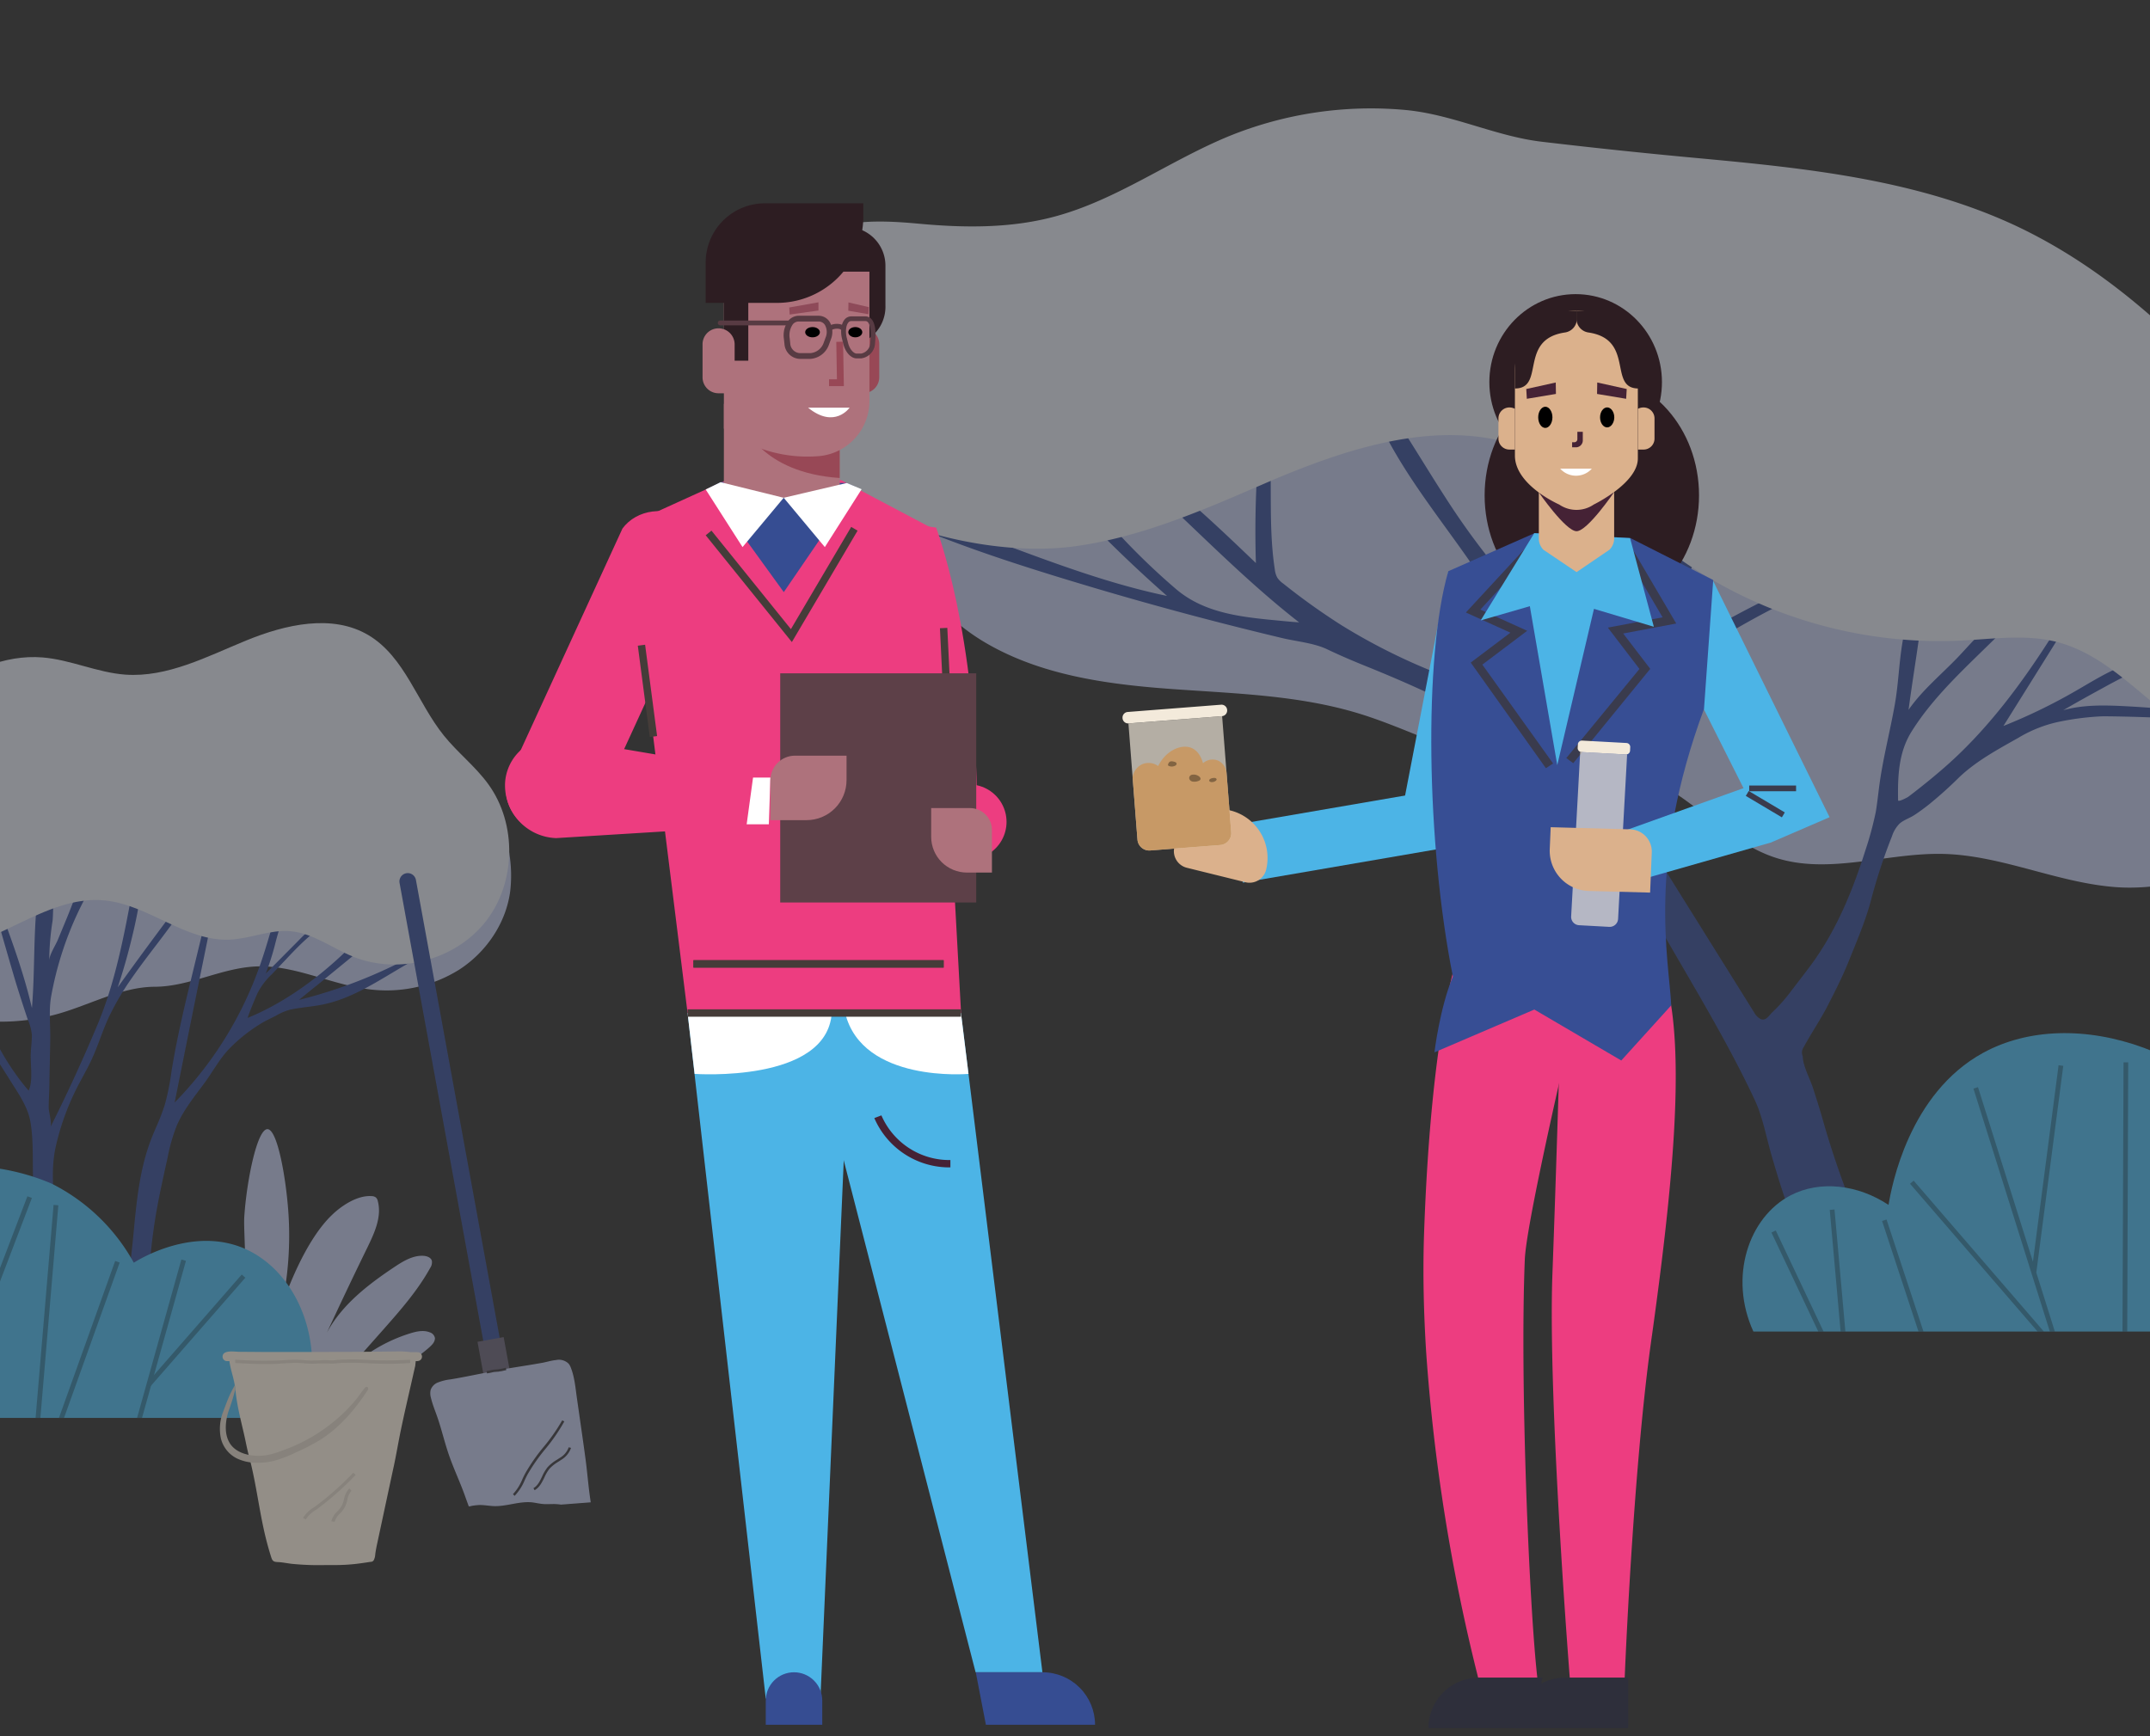 <svg xmlns="http://www.w3.org/2000/svg" xmlns:xlink="http://www.w3.org/1999/xlink" viewBox="0 0 650 525"><rect x="0" y="0" width="650" height="525" fill="#333333" stroke="none"/><defs><style>.cls-1,.cls-2{fill:none;}.cls-1{clip-rule:evenodd;}.cls-3{fill:#453c39;}.cls-4{isolation:isolate;}.cls-5{clip-path:url(#clip-path);}.cls-6{clip-path:url(#clip-path-2);}.cls-7{clip-path:url(#clip-path-3);}.cls-8{opacity:0.5;}.cls-9{fill:#bcc4e4;}.cls-10{fill:#374e94;}.cls-11{fill:#dbdfe9;}.cls-12{fill:#4db6e7;}.cls-13{opacity:0.3;}.cls-13,.cls-26{mix-blend-mode:overlay;}.cls-14{fill:#f3eadb;}.cls-15{fill:#dbd2c5;}.cls-16{fill:#6a6377;}.cls-17{fill:#3d3b42;}.cls-18{fill:#2d1d22;}.cls-19{fill:#4cb4e6;}.cls-20{fill:#ed3d80;}.cls-21{fill:#2e2f3b;}.cls-22{fill:#3a3b4d;}.cls-23{fill:#dbb18c;}.cls-24{opacity:0.67;}.cls-25{fill:#c79966;}.cls-26{opacity:0.35;}.cls-27{fill:#452235;}.cls-28{fill:#fff;}.cls-29{clip-path:url(#clip-path-4);}.cls-30{clip-path:url(#clip-path-5);}.cls-31{clip-path:url(#clip-path-6);}.cls-32{clip-path:url(#clip-path-7);}.cls-33{clip-path:url(#clip-path-8);}.cls-34{clip-path:url(#clip-path-9);}.cls-35{clip-path:url(#clip-path-10);}.cls-36{clip-path:url(#clip-path-11);}.cls-37{clip-path:url(#clip-path-12);}.cls-38{clip-path:url(#clip-path-13);}.cls-39{clip-path:url(#clip-path-14);}.cls-40{clip-path:url(#clip-path-15);}.cls-41{clip-path:url(#clip-path-17);}.cls-42{fill:#364d92;}.cls-43{fill:#984856;}.cls-44{fill:#ae727c;}.cls-45{clip-path:url(#clip-path-19);}.cls-46{clip-path:url(#clip-path-21);}.cls-47{clip-path:url(#clip-path-23);}.cls-48{clip-path:url(#clip-path-25);}.cls-49{clip-path:url(#clip-path-27);}.cls-50{clip-path:url(#clip-path-29);}.cls-51{clip-path:url(#clip-path-31);}.cls-52{clip-path:url(#clip-path-33);}.cls-53{clip-path:url(#clip-path-35);}.cls-54{clip-path:url(#clip-path-37);}.cls-55{clip-path:url(#clip-path-39);}.cls-56{clip-path:url(#clip-path-40);}.cls-57{clip-path:url(#clip-path-41);}.cls-58{clip-path:url(#clip-path-42);}.cls-59{clip-path:url(#clip-path-44);}.cls-60{clip-path:url(#clip-path-46);}.cls-61{clip-path:url(#clip-path-47);}.cls-62{clip-path:url(#clip-path-48);}.cls-63{clip-path:url(#clip-path-50);}.cls-64{fill:#8e4a59;}.cls-65{clip-path:url(#clip-path-52);}.cls-66{clip-path:url(#clip-path-54);}.cls-67{fill:#5d4048;}.cls-68{clip-path:url(#clip-path-56);}.cls-69{clip-path:url(#clip-path-58);}.cls-70{clip-path:url(#clip-path-59);}.cls-71{clip-path:url(#clip-path-60);}.cls-72{clip-path:url(#clip-path-62);}.cls-73{fill:#583b43;}</style><clipPath id="clip-path"><path class="cls-1" d="M-385.63,499.67c9.11,0,16.49,8,16.49,17.89h-38.51V499.67Z"/></clipPath><clipPath id="clip-path-2"><path class="cls-1" d="M-429.92,149c0,1,1.16,1.82,2.59,1.82s2.6-.82,2.6-1.82-1.16-1.81-2.6-1.81-2.59.81-2.59,1.81"/></clipPath><clipPath id="clip-path-3"><path class="cls-1" d="M-441.58,149c0,1,1.11,1.82,2.47,1.82s2.46-.82,2.46-1.82-1.1-1.81-2.46-1.81-2.47.81-2.47,1.81"/></clipPath><clipPath id="clip-path-4"><path class="cls-1" d="M467.19,129.4c-1.19,0-2.15-1.43-2.15-3.21s1-3.2,2.15-3.2,2.15,1.43,2.15,3.2-1,3.21-2.15,3.21"/></clipPath><clipPath id="clip-path-5"><rect class="cls-2" x="-123.91" y="-279.88" width="648.26" height="798.71"/></clipPath><clipPath id="clip-path-6"><path class="cls-1" d="M485.89,129.24c-1.19,0-2.15-1.36-2.15-3.05s1-3,2.15-3,2.15,1.36,2.15,3-1,3.05-2.15,3.05"/></clipPath><clipPath id="clip-path-7"><polygon class="cls-2" points="-10 -208.25 -105.21 500.13 543.04 500.13 638.26 -208.25 -10 -208.25"/></clipPath><clipPath id="clip-path-8"><polyline class="cls-1" points="482.89 115.66 491.8 117.63 491.63 120.59 482.83 119.12"/></clipPath><clipPath id="clip-path-9"><polygon class="cls-2" points="156.33 809.57 955.04 809.57 859.82 70.98 61.12 70.98 156.33 809.57"/></clipPath><clipPath id="clip-path-10"><polyline class="cls-1" points="470.34 115.66 461.43 117.63 461.6 120.59 470.4 119.12"/></clipPath><clipPath id="clip-path-11"><polygon class="cls-2" points="987.33 809.57 188.62 809.57 93.41 70.98 892.12 70.98 987.33 809.57"/></clipPath><clipPath id="clip-path-12"><path class="cls-1" d="M195.9,158.7l-6.36.15s-12,32.54-12,85.88c0,2.9,0,8.08.13,11l18.22-2.23,1.85-28.59Z"/></clipPath><clipPath id="clip-path-13"><path class="cls-1" d="M277,158.7l6,.83s12.36,31.86,12.36,85.2c0,2.9,0,5.85-.13,8.8H277l-1.85-28.59Z"/></clipPath><clipPath id="clip-path-14"><rect class="cls-2" x="-29.35" y="56.16" width="552.54" height="467.53"/></clipPath><clipPath id="clip-path-15"><polygon class="cls-1" points="282.54 160.13 254.28 145.18 219.59 145.18 189.54 158.85 207.87 306.32 290.56 306.32 282.54 160.13"/></clipPath><clipPath id="clip-path-17"><polygon class="cls-1" points="214.22 147.62 236.96 179.05 258.7 147.26 256.01 146.05 217.95 145.76 214.22 147.62"/></clipPath><clipPath id="clip-path-19"><polygon class="cls-1" points="239.4 194.15 213.35 161.86 215.09 160.45 239.11 190.24 257.34 159.33 259.27 160.46 239.4 194.15"/></clipPath><clipPath id="clip-path-21"><rect class="cls-2" x="285.72" y="189.86" width="2.23" height="64.27" transform="translate(-10.33 14.03) rotate(-2.75)"/></clipPath><clipPath id="clip-path-23"><polygon class="cls-1" points="207.87 306.32 231.51 513.61 248.09 512.37 257.02 306.32 207.87 306.32"/></clipPath><clipPath id="clip-path-25"><polygon class="cls-1" points="290.53 306.32 315.15 505.67 294.95 505.67 243.61 306.32 290.53 306.32"/></clipPath><clipPath id="clip-path-27"><path class="cls-1" d="M315.24,505.67H295l3.06,15.87h33a15.87,15.87,0,0,0-15.86-15.87"/></clipPath><clipPath id="clip-path-29"><path class="cls-1" d="M240.05,505.67h0a8.54,8.54,0,0,0-8.54,8.55v7.32h17.08v-7.32a8.55,8.55,0,0,0-8.54-8.55"/></clipPath><clipPath id="clip-path-31"><polygon class="cls-1" points="217.85 145.81 213.35 148.01 224.49 165.43 236.93 150.52 217.85 145.81"/></clipPath><clipPath id="clip-path-33"><polygon class="cls-1" points="256.01 146.05 260.49 147.94 249.37 165.43 236.93 150.52 256.01 146.05"/></clipPath><clipPath id="clip-path-35"><path class="cls-1" d="M207.87,306.32,210,324.73s40,2.85,41.46-18.41Z"/></clipPath><clipPath id="clip-path-37"><path class="cls-1" d="M255.51,306.32c5.21,21.26,37.29,18.41,37.29,18.41l-2.27-18.41Z"/></clipPath><clipPath id="clip-path-39"><path class="cls-1" d="M177.68,255.76c36-1,47.85-2.26,47.85-2.26V235.13l-47.83-.47Z"/></clipPath><clipPath id="clip-path-40"><polyline class="cls-1" points="224.41 249.25 226.65 249.25 226.65 255.7 204.49 256.71 204.39 254.48"/></clipPath><clipPath id="clip-path-41"><polygon class="cls-1" points="226.65 235.13 224.41 235.13 224.41 234.05 205.28 234.05 205.28 231.81 226.65 231.81 226.65 235.13"/></clipPath><clipPath id="clip-path-42"><rect class="cls-2" x="207.87" y="305.21" width="82.66" height="2.23"/></clipPath><clipPath id="clip-path-44"><rect class="cls-3" x="209.64" y="290.35" width="75.65" height="2.23"/></clipPath><clipPath id="clip-path-46"><path class="cls-1" d="M247.87,100.45c0,.86-1,1.55-2.22,1.55s-2.22-.69-2.22-1.55,1-1.55,2.22-1.55,2.22.69,2.22,1.55"/></clipPath><clipPath id="clip-path-47"><rect class="cls-2" x="-35.27" y="59.23" width="552.54" height="467.53"/></clipPath><clipPath id="clip-path-48"><path class="cls-1" d="M260.69,100.45c0,.86-.94,1.55-2.11,1.55s-2.11-.69-2.11-1.55.95-1.55,2.11-1.55,2.11.69,2.11,1.55"/></clipPath><clipPath id="clip-path-50"><polyline class="cls-1" points="247.44 91.41 238.61 92.98 238.73 95.11 247.44 93.9"/></clipPath><clipPath id="clip-path-52"><polyline class="cls-1" points="256.51 91.45 262.67 92.87 262.55 95.01 256.46 93.95"/></clipPath><clipPath id="clip-path-54"><path class="cls-1" d="M293.32,259.84h-6V237.21h6a11.32,11.32,0,0,1,0,22.63"/></clipPath><clipPath id="clip-path-56"><polygon class="cls-1" points="232.44 249.25 224.41 249.25 225.53 235.13 232.91 235.13 232.44 249.25"/></clipPath><clipPath id="clip-path-58"><path class="cls-1" d="M255.93,228.5H240.34a7.43,7.43,0,0,0-7.43,7.42V248h10.93a12.09,12.09,0,0,0,12.09-12.09Z"/></clipPath><clipPath id="clip-path-59"><rect class="cls-2" x="-29.35" y="57.46" width="552.54" height="467.53"/></clipPath><clipPath id="clip-path-60"><path class="cls-1" d="M281.52,244.35h11.74a6.63,6.63,0,0,1,6.63,6.63v12.87h-7.57a10.8,10.8,0,0,1-10.8-10.8Z"/></clipPath><clipPath id="clip-path-62"><rect class="cls-2" x="194.83" y="195.4" width="2.23" height="27.88" transform="matrix(0.99, -0.13, 0.13, 0.99, -25.46, 27.13)"/></clipPath></defs><g class="cls-4"><g id="Layer_1" data-name="Layer 1"><g class="cls-8"><g id="Derevo"><path class="cls-9" d="M314.77,97c-20.8,10.55-42.41,26.67-44.65,49.88-1.86,19.25,11.07,37.61,27.74,47.42s36.47,12.58,55.76,14,38.9,1.82,57.39,7.51c15.53,4.77,30.06,13.24,46.19,15.22,12.65,1.55,25.88-1,38,3.09,15.46,5.21,26.11,20.24,41.63,25.25,16.21,5.23,33.69-1.58,50.7-1.16,18.35.46,35.65,9.33,54,10.15a63.06,63.06,0,0,0,49.34-21c5.1-5.79,9.18-12.7,10.49-20.31,2.44-14.18-4.9-28.15-13.23-39.88-28.63-40.36-70.82-68.91-113.81-93.41-30.9-17.6-64.1-34.15-100.05-37.38-16-1.43-31.95,2.19-47.62,5a494.38,494.38,0,0,0-53.87,12.67A349.1,349.1,0,0,0,314.77,97Z"/><path class="cls-10" d="M352.78,145.88q-2-1.59-4-3.12a11,11,0,0,1-2.78,3c15.4,14.1,30.27,29.61,46.75,42.43-1.53-.1-3.06-.23-4.59-.38-11.56-1.11-23.58-1.94-32.67-9.73A207.51,207.51,0,0,1,329,150.79a16.25,16.25,0,0,1-2.76,3.82Q338.94,168,352.82,180.2c-25.38-5.29-49.1-16.18-73.69-24.28-.4,1.29-.79,2.58-1.19,3.87,14.85,6.12,30.13,11.09,45.5,15.76l7.36,2.21q28.32,8.4,57.08,15.24c4.3,1,9.42,1.45,13.41,3.36,3.82,1.83,7.7,3.48,11.67,5.08,8.9,3.6,17.72,7.42,26.28,11.79,12.3,6.27,24,13.63,35.69,21,4.84,3,6.67,8.66,9.3,13.62,3,5.58,5.89,11.17,8.83,16.76,6,11.45,12.63,22.57,19.1,33.76l.78,1.34c6.2,10.75,12.27,21.59,17.54,32.83,2.45,5.21,3.49,11.26,5.11,16.82,1.78,6.15,3.65,12.29,5.93,18.29,2.94,7.73,6.55,15.19,10.16,22.64a3.32,3.32,0,0,0,4.59,2.3c4.42-.94,8.72-2.65,10.15-7.22a9.74,9.74,0,0,0,.59-3.53,11.16,11.16,0,0,0-.59-2.54,42.37,42.37,0,0,0-4.41-9.85c-2-3.29-3.16-7.46-4.5-11.08q-3.63-9.84-6.49-19.94c-.9-3.19-1.92-6.33-2.93-9.49-.88-2.72-3.07-6.7-3.07-9.54a2.79,2.79,0,0,1,.3-2.79c2.29-4.26,5-8.17,7.21-12.47s4.51-8.84,6.37-13.45c2.4-6,5.1-12.22,6.72-18.39A168.1,168.1,0,0,1,572,252.86a9.53,9.53,0,0,1,2.3-3.82c1.29-1.12,3-1.63,4.45-2.57s3-2.09,4.39-3.19a121,121,0,0,0,9.08-8.15c5.22-5,11.7-8.48,17.94-12a39.88,39.88,0,0,1,12-4.81,82.63,82.63,0,0,1,13-1.7c2.21-.12,25.94.42,25.84,1.18.12-.91.24-1.81.37-2.72q-9.71-1.08-19.47-1.57c-6.07-.29-12.27-.4-18.12,1.25,4.07-2.39,8.16-4.64,12.29-6.9,2.12-1.17,4.27-2.31,6.43-3.4,1.25-.63,4.87-3.22,6.21-3-1.13-.19-2.16-.83-3.31-.93a6.73,6.73,0,0,0-3,.59c-5.42,2.06-10.33,5.21-15.36,8.09a168.47,168.47,0,0,1-21.35,10.31q9.58-15.33,19.16-30.65c-1.45-.67-2.88.88-3.73,2.23-9.52,15.13-20.41,29.93-34,41.6q-3.3,2.85-6.72,5.54c-1.18.93-2.36,1.86-3.56,2.75-.12.09-3,1.66-3,1-.12-7.31.13-14.47,4.09-20.8,5.59-8.94,13.21-16.39,20.76-23.76l12.59-12.28a3.75,3.75,0,0,1-2.69-1,99.14,99.14,0,0,0-9,6.61c-2.66,2.43-5.1,5.27-7.59,7.89-5,5.24-10.85,10-15,16,1.56-11.74,3.66-23.23,4.72-35a1.64,1.64,0,0,0-.14-1,1.55,1.55,0,0,0-.8-.54l-2-.82c-.34-.14-.77-.27-1.06,0a1,1,0,0,0-.24.84c0,5.52-1.49,10.92-2.36,16.37-1,6.07-1.18,12.24-2.23,18.3-1.48,8.46-3.69,16.69-4.79,25.23-.32,2.5-.59,5-1,7.47a101.62,101.62,0,0,1-3.17,11.7c-3.91,12.42-8.94,24.62-16.82,35.14-1.76,2.35-3.56,4.68-5.35,7a49.19,49.19,0,0,1-5.91,6.73c-1,.91-1.93,2.8-3.59,2.07a4.91,4.91,0,0,1-2-2.1l-.43-.68-21.23-34q-5.29-8.49-10.61-17c0-1.09-1.61-2.76-2.11-3.73l-2.33-4.49-4.66-9a3.88,3.88,0,0,1-.16-4.13l8.79-23.19a8.92,8.92,0,0,1,1.06-2.17,8.76,8.76,0,0,1,2-1.77,279.09,279.09,0,0,1,44.78-26.51c-1.45-1-2.61-2.29-4.41-1.45q-10.68,5-21,10.76c-3,1.68-6,3.5-8.84,5.44-1.64,1.13-3.41,2.11-5.1,3.16-.74.46-4.21,2-4.42,2.73,2.07-7.19,4.46-14.46,7.12-21.48,2.6-6.83,5.7-13.53,7.52-20.62-2.67-.78-3.53-.19-4.44,2.3-1,2.67-2,5.33-3,8s-2.19,5.52-3.28,8.28c-.9,2.29-2.62,5.17-2.9,7.61a83.25,83.25,0,0,0-1.29-26.9,4.83,4.83,0,0,1-2.4-.39c1,.44,1.39,7.8,1.53,9a89,89,0,0,1,.6,9.66c0,5.92-.06,12.69-1.93,18.34a176.24,176.24,0,0,1-8,19.59c-1.47,3.13-3,6.2-4.55,9.31-.25.52-3.12,6.64-3,6.75a239.37,239.37,0,0,1-23.63-45.89,7.65,7.65,0,0,1-.72-3.24,8,8,0,0,1,.67-2.34c6.18-15.24,10.17-31.23,15-47l-4.52.16c-3.2,7.07-5.49,14.24-8,21.58-.74,2.18-9,20.19-8.34,20.94A226.09,226.09,0,0,1,437,150.45c-5.36-8.29-10.41-16.78-15.81-25a.5.5,0,0,0-.21-.22.53.53,0,0,0-.42.06l-2.77,1.26a1.34,1.34,0,0,0-.79.64,1.39,1.39,0,0,0,.18,1c7.3,15.37,18.27,28.64,27.93,42.64,5.34,7.74,8.44,15.75,12.17,24.28q6.13,14,12.71,27.77c-8.17-7.2-19.35-12-29.24-16.58-3.46-1.55-7-3-10.47-4.47A181.41,181.41,0,0,1,405.48,189,201.81,201.81,0,0,1,388,176.5a7.32,7.32,0,0,1-1.83-1.81,6.91,6.91,0,0,1-.77-2.57c-1.16-7.53-1.19-15.17-1.22-22.79l-.06-18.69a3,3,0,0,1-2.56-.61,97.25,97.25,0,0,0-1.48,12.51q-.83,13.85-.39,27.72C371,161.93,362.15,153.49,352.78,145.88Z"/><path class="cls-11" d="M371.84,41.06c-18.12,7.4-34.33,19.5-53.26,24.5-13.27,3.52-27.25,3.35-40.93,2.07-11-1-23-1.53-33,4.09-9.7,5.46-14.75,17.1-13.84,28,1,11.68,6,24.34,12,34.32,5,8.35,11.84,15.76,20.4,20.36a64.69,64.69,0,0,0,8.76,3.79c16.48,5.94,36.13,9.39,53.56,6.92,18.92-2.69,36.77-10.24,54.19-17.78l1.56-.67.51-.22c25.57-11.08,54.84-20.9,80.64-10.38,15.74,6.42,27.6,19.49,41.09,29.83a137,137,0,0,0,89.3,27.82c9.75-.49,19.7-2,29.15.44,20.31,5.29,32.76,27.33,53,33A36.31,36.31,0,0,0,720,183.35c-2.36-9.33-8.29-17.28-14.12-24.94-26.87-35.26-56.05-71-96.15-90C579.51,54.21,545.85,50.84,513,47.79q-23.52-2.17-46.95-4.94c-14.15-1.69-27.07-8.37-41.56-9.63A114,114,0,0,0,371.84,41.06Z"/></g><g id="Trava"><path class="cls-9" d="M73.92,367c.81-10.64,3.87-25.58,6.94-25.56s5.7,15.28,6.36,25.73a102.46,102.46,0,0,1-2,27.6c1-2.82,6.79-19.67,15.45-27.67,0,0,5.89-5.82,11.7-5.41a2.2,2.2,0,0,1,1.26.4,2.1,2.1,0,0,1,.6,1.15c1.22,4.7-1,9.54-3.13,13.92q-6.3,12.89-12.31,25.9c4.52-8.49,12.44-14.59,20.44-19.93,2.67-1.78,5.62-3.58,8.82-3.39,1,.07,2.22.49,2.51,1.49a3,3,0,0,1-.52,2.2c-3.78,6.85-9,12.77-14.17,18.63q-5.88,6.63-11.74,13.27A47.62,47.62,0,0,1,124,403.19c1.93-.6,4.06-1.06,5.93-.31a2.24,2.24,0,0,1,1.57,1.78,2.64,2.64,0,0,1-.35,1.21c-1.34,2.76-16.24,11.44-23.18,19.91a32.31,32.31,0,0,0-2.18,3l-24.19,0a68.74,68.74,0,0,1-6.35-21,84.64,84.64,0,0,1-.58-9.69C73.92,370.22,73.64,370.75,73.92,367Z"/></g><g id="Derevo-2" data-name="Derevo"><path class="cls-9" d="M-10.78,308l1.18.2a65,65,0,0,0,25.93-1.3c10.06-2.59,20-8.48,30.46-8.52s20.12-5.68,30.61-6.14c11.4-.5,22.11,5.23,33.41,6.8a41.49,41.49,0,0,0,28-5.82c8.19-5.29,14.19-14.09,15.44-23.75a41,41,0,0,0-.19-10.84c-.81-6-2.56-12.06-6.21-16.91-4.55-6-11.42-9.62-17-14.58-6-5.37-9.13-13.19-14.88-19-13.54-13.65-36.11-14.91-53.8-7.38-5.62,2.39-11,5.59-17.11,6.35-8,1-15.92-2.37-23.95-3.51-15.67-2.21-31.82,4.58-43,15.79a71.48,71.48,0,0,0-14.39,21.08,79.64,79.64,0,0,0-4.33,11.72c-1.07,3.93-.54,8.54-.13,12.59A76.49,76.49,0,0,0-33,291.31c2,4,4.47,7.94,8,10.8C-21,305.4-15.91,307.06-10.78,308Z"/><path class="cls-10" d="M15.18,401.65c.45,2.62,3.16,6,4.9,4q-2.43-20.39-3.67-40.89c-.38-6.32-.93-11.94.47-18.16A76.11,76.11,0,0,1,23,329.44c1.39-2.8,3-5.51,4.34-8.31,2.18-4.44,3.51-9.18,5.6-13.64a82.3,82.3,0,0,1,6.91-11.74c2.69-3.88,5.57-7.6,8.42-11.35,1.42-1.88,2.84-3.77,4.21-5.68.53-.73,2.89-5.19,3.6-5.27a2.12,2.12,0,0,1-1.6-.52q-9.6,12.68-18.88,25.61,2.6-7.83,4.49-15.86,1-4.11,1.74-8.26c.47-2.49,1.81-4.93-1.46-4.76a.52.52,0,0,0-.37.12.42.42,0,0,0-.1.26c-2.43,13.12-5.09,26.87-10.19,39.27Q23,325.38,15.22,340.9c.58-1.15-.5-4.66-.5-6,0-2.13.18-4.35.2-6.5.06-4.81.21-9.62.27-14.42.05-4.15-.45-8.6.27-12.65A102,102,0,0,1,23.2,276.7c.9-1.95,1.86-3.88,2.89-5.77.38-.71,2.15-4.87,2.87-5a22.51,22.51,0,0,1-3.58.23c-2.33,3.67-3.52,7.45-5.15,11.38l-2.75,6.65c-.68,1.65-2.59,4.52-2.59,6.29a79.53,79.53,0,0,1,1-12c.2-1.23.24-10.41.71-10.6a18.06,18.06,0,0,1-4.95,1.18c-1.69,11.84-1,23.86-2,35.75-2.42-10.48-6.15-20.6-9.87-30.69a1.59,1.59,0,0,1-1.14,1.31c-.19.05,5.61,19.95,6.17,21.75q1.72,5.58,3.59,11.13A14.86,14.86,0,0,1,9.64,313c0,1.85-.26,3.76-.34,5.61-.14,3.29.76,8.17-.64,11.19C-2.51,316.85-8,300.28-12.89,284.18a37.85,37.85,0,0,0-2.1-6c-.28.85-1.47,1-1.89,1.83a2.43,2.43,0,0,0,0,1.72c1.91,7.37,4.94,14.41,8,21.4a81,81,0,0,1-7.85-6.2c-2.39-2.22-4.51-4.72-6.83-7a57.28,57.28,0,0,0-7-6c-.55-.39-2.86-2.4-3.39-1.87-.9.87,1.6,2.62,2,3l15.93,14.75,4,3.74a25.14,25.14,0,0,1,3.76,3.89,60,60,0,0,1,2.79,5.41c2.49,4.58,5.43,8.81,8.15,13.22,2.5,4.06,5.66,8.29,6.51,13.09,1.16,6.61.45,14.16,1,20.92C11.17,374,12.91,387.89,15.18,401.65Z"/><path class="cls-10" d="M47.07,341.16c-.45,1.06-.9,2.12-1.32,3.2-3.65,9.42-4.5,19.41-5.45,29.37-.44,4.71-1.08,9.42-1.5,14.19-.24,2.78-.53,5.56-.85,8.33-.09.8-.61,10.1-.71,10.15,1.88-.88,4.51.11,5.91-1.42a4.49,4.49,0,0,0,.85-2.89c.59-10,1-20,2.38-29.91,1-7.45,2.67-14.8,4.29-22.15a53.16,53.16,0,0,1,2.75-9.62c2-4.67,5.23-8.66,8.25-12.73,2.53-3.4,4.65-7.44,7.59-10.5a48.81,48.81,0,0,1,9.55-7.63c1.47-.89,3-1.61,4.55-2.38a17.06,17.06,0,0,1,4.28-1.85c3.29-.72,6.67-.9,10-1.58,9.17-1.89,17.09-7.42,25.2-12.09,3.9-2.25,7.93-4.33,11.46-7.12l-.74-.65a148.12,148.12,0,0,1-43.17,18.49c2.38-2,4.78-3.88,7.16-5.83l19.55-16c-3.63-.77-5-.69-7.63,2.09-9.38,10.21-21.71,19.95-34.63,25.18.88-2.54,1.92-5,3-7.47a20.82,20.82,0,0,1,4.36-5.76l4-4.2c4-4.27,8.14-8.6,13.25-11.47a1.2,1.2,0,0,0-1.21-.52,3.42,3.42,0,0,0-1.28.53,28.2,28.2,0,0,0-3.1,2.11,38.36,38.36,0,0,0-3.49,3.26L80.34,294.4a79.65,79.65,0,0,0,2.9-9.15c.7-2.82,1.61-5.55,2.36-8.37.36-1.32,1.19-3.07,1.19-4.42a2.42,2.42,0,0,0,0-1.59c-.72-1.63-1.76.43-2,1.1-2.26,6.83-4,13.83-6.44,20.61A112.2,112.2,0,0,1,52.8,333.39q5.39-27,10.9-53.89c-1.19-.55-2.17,1.09-2.48,2.37L58.4,293.48c-2.43,10-4.87,20.11-6.52,30.32a77.44,77.44,0,0,1-2.05,10.27A70.23,70.23,0,0,1,47.07,341.16Z"/><path class="cls-11" d="M-49.21,259.28c.18,14.91,13.78,28.35,28.7,28.36,18.31,0,33.86-17.11,52.09-15.37,13.25,1.26,24.46,12.39,37.75,11.87,6.24-.24,12.27-3.1,18.49-2.56,6.82.59,12.57,5.11,18.91,7.69,13.74,5.6,30.93,1.05,40.1-10.61s9.53-29.45.84-41.47c-3.91-5.42-9.31-9.58-13.49-14.78-8-9.93-11.79-23.76-22.73-30.31s-25.12-3.29-37,1.57S50.66,204.89,37.89,204c-8.51-.63-16.52-4.5-25-5.2-11.49-.93-22.82,4.13-31.75,11.43C-32.76,221.52-49.45,240.28-49.21,259.28Z"/></g><g id="Kusty"><path class="cls-12" d="M737.6,402.63H530.09c-7.54-16.51-1.4-34.6,11.26-41.18,8.87-4.61,20.32-3.26,29.6,2.89.91-5.48,6.11-33.7,28.64-46,27.11-14.81,70.68-1.83,95.22,38,1.4-1.1,16.52-12.76,29.92-7.72C739.23,354,748.74,377.87,737.6,402.63Z"/><g class="cls-13"><path d="M622.36,322.11l-7.75,59.41L598,328.74l-1.38.43,23.09,73.46h-1.81L578.54,357l-1.09.95L616,402.63h5.23q-2.81-8.91-5.6-17.82l8.15-62.51Z"/><path d="M641.68,402.63h1.44q.15-40.69.29-81.4H642Z"/><path d="M554.62,365.73l-1.44.13q1.64,18.39,3.28,36.77h-5.15q-7.21-15.27-14.45-30.55l-1.31.62,14.16,29.93h8.2Q556.26,384.18,554.62,365.73Z"/><path d="M569,369.21q5.5,16.71,11,33.42h1.52q-5.58-16.94-11.17-33.87Z"/></g></g><g id="Kusty-2" data-name="Kusty"><path class="cls-12" d="M91.64,428.75H-86.92c10.29-39.67,35-69.42,64-75a66.55,66.55,0,0,1,38.46,4.13,58.17,58.17,0,0,1,24.91,23.94c1.69-1.07,17.89-11,33.46-4.27C90,384.55,99.34,406.63,91.64,428.75Z"/><g class="cls-13"><path d="M42.94,428.75h-1.5q6.69-23.94,13.39-47.89l1.39.39Q49.58,405,42.94,428.75Z"/><polygon points="45.55 419.14 44.46 418.18 73.08 385.4 74.17 386.36 45.55 419.14"/><path d="M12.21,428.75H10.76q2.72-32.21,5.44-64.41l1.44.13Z"/><path d="M19.36,428.75H17.82q8.5-23.73,17-47.46l1.36.5Q27.77,405.27,19.36,428.75Z"/><polygon points="-10.16 414.15 -11.52 413.64 8.28 361.74 9.64 362.25 -10.16 414.15"/></g></g><g id="Vedro"><path class="cls-14" d="M126.16,408.92H68.74c.24,0,.66,3,.71,3.26.32,2,1,3.94,1.39,5.95.25,1.22.36,2.46.51,3.69.51,4,1.51,7.84,2.4,11.73.53,2.27.92,4.55,1.53,6.78s1.15,4.7,1.62,7.07c.94,4.74,1.67,9.53,2.68,14.26q.27,1.29.57,2.55c.51,2.15,1.1,4.29,1.76,6.39.38,1.21.58,1.69,2,1.74s2.88.37,4.34.54a81.64,81.64,0,0,0,10.26.37h3a56.43,56.43,0,0,0,6-.34c1.37-.16,2.72-.35,4.08-.57.63-.1,1.07,0,1.43-.61a4.65,4.65,0,0,0,.43-1.76c.15-1.19.4-2.37.65-3.54q1.77-8.24,3.53-16.47c.19-.86.37-1.73.56-2.6.28-1.31.56-2.62.85-3.94.8-3.73,1.41-7.48,2.2-11.23,1-4.81,2.12-9.6,3.21-14.4.36-1.6.72-3.2,1.09-4.79C125.56,412.59,126,408.92,126.16,408.92Z"/><path class="cls-14" d="M126.28,411.58H68.61a1.33,1.33,0,0,1-1.32-1.33c0-2.19,3.78-1.48,5.09-1.47l7.53.06q7.55,0,15.08,0t15-.07l7.51-.08,3.76-.05a24.5,24.5,0,0,1,2.73.25c.74.07,1.52,0,2.26,0a1.33,1.33,0,1,1,0,2.66Z"/><path class="cls-15" d="M77.94,442.31l-.87,0a13.77,13.77,0,0,1-5.54-1.35,9.23,9.23,0,0,1-4.72-5.88,14.07,14.07,0,0,1,.66-8.21c.08-.23.17-.46.26-.69.38-1,.94-2.53,1.43-3.66A31.94,31.94,0,0,1,71,418.88c.06.41.11.82.17,1.22-.11.41-.28,1-.5,1.78-1,3.48-1.63,4.77-1.92,6-.65,2.73-.83,5.82.61,8.33,1.7,3,5.59,4,8.66,4,1.77,0,3.7-.15,7.84-1.77a51.19,51.19,0,0,0,18.84-12q1.53-1.56,2.93-3.24c.92-1.12,1.71-2.41,2.66-3.49a.69.69,0,0,1,.79-.31.72.72,0,0,1,.06,1c-3.86,5.9-8.55,11.41-14.55,15.12a63.87,63.87,0,0,1-7.08,3.64,38.26,38.26,0,0,1-6.74,2.59A19.49,19.49,0,0,1,77.94,442.31Z"/><path class="cls-15" d="M80.56,412.47c-3.18,0-6.35-.16-9.44-.32v-1h.06a125.26,125.26,0,0,0,13.71.21l1-.06c1.3-.08,2.63-.17,4-.13.63,0,1.27.06,1.9.11s1.24.1,1.87.12c1,0,2,0,3-.05a12.16,12.16,0,0,1,1.6-.06c.69,0,1.41.06,2.11.06a6.9,6.9,0,0,0,1-.06c.88-.12,1.79-.14,2.66-.18h.61c2.09-.11,4.22,0,6.27.09,1,.06,2.1.11,3.15.13,3.83.09,7,0,9.9-.18l.07,1a95.59,95.59,0,0,1-10,.18c-1.06,0-2.12-.07-3.18-.12-2-.09-4.13-.18-6.18-.1l-.62,0c-.86,0-1.73.06-2.57.17a12.63,12.63,0,0,1-2.22,0l-1.25,0-1.34,0c-1,.05-2,.11-3,.06-.64,0-1.28-.06-1.92-.11s-1.23-.1-1.85-.12c-1.32,0-2.6.06-3.85.14l-1,.05C83.48,412.44,82,412.47,80.56,412.47Z"/><path class="cls-15" d="M92.45,459.44,91.6,459a10,10,0,0,1,3.4-3.26l.32-.22a90.61,90.61,0,0,0,11.45-10.15l.41.27.34.34a91.7,91.7,0,0,1-11.64,10.33l-.33.23A9.16,9.16,0,0,0,92.45,459.44Z"/><path class="cls-15" d="M101.17,460.17l-1-.15a6,6,0,0,1,1.82-3,9,9,0,0,0,1.28-1.62,8.66,8.66,0,0,0,.74-2.08,6.27,6.27,0,0,1,1.61-3.24l.64.72A5.31,5.31,0,0,0,105,453.6a10.77,10.77,0,0,1-.84,2.3,10.27,10.27,0,0,1-1.41,1.8A5.2,5.2,0,0,0,101.17,460.17Z"/></g><g id="Lopata"><path class="cls-10" d="M150,412.61h0a2.54,2.54,0,0,1-2.95-2L120.8,267a2.53,2.53,0,0,1,2-2.94h0a2.52,2.52,0,0,1,2.94,2L152,409.66A2.54,2.54,0,0,1,150,412.61Z"/><rect class="cls-16" x="145.4" y="404.94" width="8.03" height="12.55" transform="translate(-71.42 33.52) rotate(-10.35)"/><path class="cls-9" d="M168.09,411.26c-1.43.14-2.91.61-4.07.82-4.77.87-9.57,1.5-14.33,2.44-3,.58-5.94,1.19-8.92,1.76-1.5.29-3,.57-4.53.82a14.94,14.94,0,0,0-4,1,3.75,3.75,0,0,0-2.05,2.23,4.93,4.93,0,0,0,.11,2.41c.48,2,1.26,3.85,1.92,5.76,1.28,3.7,2.16,7.53,3.43,11.24,1.5,4.42,3.56,8.64,5.07,13l1,2.76a2.13,2.13,0,0,0,.83-.13c.27-.06.54-.09.8-.13a15.88,15.88,0,0,1,1.68-.15c1.24,0,2.48.2,3.72.3,4.19.34,8.24-1.62,12.43-1.06,1,.15,2.07.39,3.11.47s2,0,3,0a14.57,14.57,0,0,1,2.3.17l9-.69s-.12-.82-.13-.9c-.6-4.07-.9-8.15-1.45-12.25s-1.17-8.43-1.78-12.65c-.12-.89-.25-1.78-.38-2.67s-.29-2-.43-3c-.44-3.06-.69-6.31-1.83-9.21a4.24,4.24,0,0,0-.69-1.25A4.18,4.18,0,0,0,168.09,411.26Z"/><path class="cls-17" d="M155.58,452.33l-.5-.52a14.75,14.75,0,0,0,2.82-4.46c.29-.64.59-1.27.92-1.87a55.11,55.11,0,0,1,5.58-8,55,55,0,0,0,5.57-8l.64.34A54.39,54.39,0,0,1,165,438a55.4,55.4,0,0,0-5.51,7.86c-.32.59-.61,1.2-.9,1.83A15.2,15.2,0,0,1,155.58,452.33Z"/><path class="cls-17" d="M147.2,415.29l-.06-.73a8.32,8.32,0,0,0,1.18-.2,9,9,0,0,1,1.19-.22c.3,0,.62-.05.94-.07s.52-.09.77-.14l.15,0,1.55-.34.16.7-1.56.35-.15,0c-.28.05-.56.12-.84.15a7.59,7.59,0,0,0-.95.07c-.36,0-.72.12-1.1.2A9,9,0,0,1,147.2,415.29Z"/><path class="cls-17" d="M161.62,450.62l-.35-.62c1.28-.73,1.93-2.09,2.62-3.53a13.38,13.38,0,0,1,1.65-2.8,12.36,12.36,0,0,1,2.81-2.25l.86-.56a6,6,0,0,0,2.72-3.22l.71.18a6.84,6.84,0,0,1-3,3.63c-.28.2-.58.39-.88.58a11.8,11.8,0,0,0-2.64,2.1,12.27,12.27,0,0,0-1.55,2.66C163.84,448.27,163.1,449.79,161.62,450.62Z"/></g></g><ellipse class="cls-18" cx="481.25" cy="149.79" rx="32.41" ry="36.55"/><rect class="cls-19" x="373.74" y="243.28" width="72.07" height="17.65" transform="translate(856.36 431.08) rotate(170.24)"/><polygon class="cls-19" points="437.88 172.7 424.37 242.75 445.35 246.37 437.88 172.7"/><polygon class="cls-19" points="517.78 175.37 500 184.42 535.38 254.77 553.13 247.11 517.78 175.37"/><path class="cls-20" d="M431.2,409.38a564.84,564.84,0,0,0,15.68,97.93h17.89c-2.47-21.88-5.29-89.56-3.78-126.47.58-14,19.61-93,19.61-93H441.07s-8.35,21.79-10.54,85.18C430.12,385.16,430.43,397.45,431.2,409.38Z"/><path class="cls-20" d="M472.45,287.84s-1.69,59.27-3.11,97.28,5.24,122.19,5.24,122.19h16.61s2.46-61.73,7.89-101c.12-.88.24-1.76.37-2.63,6.15-44.07,9.89-82.87,4.75-105.1a40.46,40.46,0,0,0-3.85-10.77Z"/><path class="cls-21" d="M431.87,522.55a15.23,15.23,0,0,1,15.23-15.23h19.19l-2.84,15.23Z"/><path class="cls-21" d="M457.83,522.55a15.23,15.23,0,0,1,15.23-15.23h19.18v15.23Z"/><path class="cls-10" d="M439.24,295.26c-4,9.68-5.57,22.95-5.57,22.95l30.2-12.94,26.28,15.41L505.26,304c-.72-14.1-7.3-43.19,9.9-89.61l2.79-39-25-12.66-29.09-1.48-26,11.47C430.36,198.62,431.26,255.29,439.24,295.26Z"/><polygon class="cls-22" points="475.63 230.78 498.91 202.25 490.73 191.56 506.77 188.54 493.67 166.24 491.42 167.56 502.65 186.67 486.09 189.78 495.65 202.28 473.53 229.23 475.63 230.78"/><polygon class="cls-22" points="467.36 232.29 469.54 230.87 448.15 200.97 461.71 190.74 447.54 184.33 464.83 165.61 462.92 163.84 443.17 185.21 456.63 191.31 444.64 200.35 467.36 232.29"/><polygon class="cls-19" points="483.95 175.37 470.8 231.36 461.14 175.37 483.95 175.37"/><polygon class="cls-19" points="492.81 162.7 500 189.52 470.99 180.85 447.65 187.6 463.85 161.22 492.81 162.7"/><polygon class="cls-19" points="535.38 254.77 497.28 265.64 492 250.89 542.23 232.91 535.38 254.77"/><path class="cls-23" d="M365.28,240.59h6.79a8,8,0,0,1,8,8v5.76a14.81,14.81,0,0,1-14.81,14.81h0a5.17,5.17,0,0,1-5.17-5.17V245.76a5.17,5.17,0,0,1,5.17-5.17Z" transform="translate(33.91 553.08) rotate(-76.13)"/><rect class="cls-22" x="528.83" y="237.53" width="14.17" height="1.73"/><rect class="cls-22" x="532.8" y="236.79" width="1.73" height="12.69" transform="translate(52.06 577.74) rotate(-59.28)"/><g class="cls-24"><path class="cls-14" d="M368.91,255.52l-21.17,1.65a3.59,3.59,0,0,1-3.86-3.3l-2.73-35.11,28.33-2.21,2.74,35.11A3.6,3.6,0,0,1,368.91,255.52Z"/></g><path class="cls-14" d="M369.42,216.56l-28.21,2.19a1.71,1.71,0,0,1-1.84-1.57v-.06a1.7,1.7,0,0,1,1.57-1.83l28.22-2.2a1.71,1.71,0,0,1,1.84,1.57v.06A1.72,1.72,0,0,1,369.42,216.56Z"/><path class="cls-25" d="M370.8,233.5a4.54,4.54,0,0,0-2.45-3.46,4.32,4.32,0,0,0-4.65.75c-.19-.72-1-3.52-3.36-4.57-3-1.36-7.79.56-10.2,5.42a4.93,4.93,0,0,0-4.9-.51,5.19,5.19,0,0,0-2.83,3.87l1.47,18.87a3.59,3.59,0,0,0,3.86,3.3l21.17-1.65a3.6,3.6,0,0,0,3.31-3.86Z"/><g class="cls-26"><path d="M360.62,236.35a3.41,3.41,0,0,0,1.81-.25.86.86,0,0,0,.48-.4c.15-.33-.11-.71-.41-.93a2.65,2.65,0,0,0-2.36-.44C359.05,234.94,359.54,236.19,360.62,236.35Z"/><path d="M367.49,236.15c.74-.53.09-1-.56-.91-.38,0-1.39.23-1.35.79,0,.27.32.41.59.45A1.88,1.88,0,0,0,367.49,236.15Z"/><path d="M353.13,231.13a.5.5,0,0,0,0,.27.4.4,0,0,0,.24.2,2.18,2.18,0,0,0,1.93-.08.69.69,0,0,0,.42-.57.52.52,0,0,0-.27-.43,1.78,1.78,0,0,0-.5-.19,3,3,0,0,0-.79-.12C353.55,230.22,353.32,230.63,353.13,231.13Z"/></g><g class="cls-24"><path class="cls-14" d="M491.92,228.16l-14.19-.77-.73,13.5h0l-2,36.21a2.52,2.52,0,0,0,2.39,2.67l9.12.5a2.55,2.55,0,0,0,2.68-2.4l.73-13.49h0Z"/></g><path class="cls-23" d="M468.52,257l.29-6.87,23.89.65a6.72,6.72,0,0,1,6.68,6.86l-.51,12.27-18.26-.49A12.17,12.17,0,0,1,468.52,257Z"/><path class="cls-14" d="M491.54,228.14l-13.43-.73a1.21,1.21,0,0,1-1.14-1.27l.06-1.06a1.21,1.21,0,0,1,1.27-1.14l13.42.73a1.2,1.2,0,0,1,1.14,1.27l-.05,1.06A1.21,1.21,0,0,1,491.54,228.14Z"/><ellipse class="cls-18" cx="476.36" cy="115.55" rx="26.09" ry="26.61"/><path class="cls-23" d="M486.57,166.24,476.64,173l-10-6.74a4.79,4.79,0,0,1-1.41-3.47V139.65H488v23.12A4.79,4.79,0,0,1,486.57,166.24Z"/><path class="cls-27" d="M465.24,148.92s8.1,11.71,11.4,11.71S488,148.79,488,148.79Z"/><path class="cls-23" d="M481.84,152.56a9.25,9.25,0,0,1-10.46,0S458,146.72,458,137.76V112.13c0-11,8.32-18.15,18.58-18.15h0c10.26,0,18.58,7.17,18.58,18.15v26.49C495.19,146.09,481.84,152.56,481.84,152.56Z"/><path class="cls-23" d="M456.39,123.21a3.31,3.31,0,0,0-3.37,3.23v6.27a3.31,3.31,0,0,0,3.37,3.23H458V123.62A3.44,3.44,0,0,0,456.39,123.21Z"/><path class="cls-23" d="M496.83,123.21a3.31,3.31,0,0,1,3.37,3.23v6.27a3.31,3.31,0,0,1-3.37,3.23h-1.64V123.62A3.44,3.44,0,0,1,496.83,123.21Z"/><path class="cls-27" d="M475.29,135.26h1.11a2.08,2.08,0,0,0,2.12-2v-2.68h-1.64v2.24a.93.93,0,0,1-.95.91h-.64Z"/><path class="cls-28" d="M481.25,141.72a6.43,6.43,0,0,1-9.56,0Z"/><path class="cls-18" d="M495.34,117.47c-9.26,0-1-14.83-15.1-16.93a4.21,4.21,0,0,1-3.63-4.12V94h8a10.48,10.48,0,0,1,10.69,10.26Z"/><path class="cls-18" d="M458,117.47c9.27,0,1-14.83,15.1-16.93a4.21,4.21,0,0,0,3.64-4.12V94h-8A10.48,10.48,0,0,0,458,104.24Z"/><g class="cls-29"><g class="cls-30"><rect x="459.68" y="117.4" width="15.02" height="17.58"/></g></g><g class="cls-31"><g class="cls-32"><rect x="478.38" y="117.56" width="15.02" height="17.26"/></g></g><g class="cls-33"><g class="cls-34"><rect class="cls-27" x="477.24" y="110.3" width="20.14" height="15.64"/></g></g><g class="cls-35"><g class="cls-36"><rect class="cls-27" x="455.84" y="110.3" width="20.14" height="15.64"/></g></g><g class="cls-38"><g class="cls-39"><rect class="cls-20" x="271.33" y="154.84" width="27.93" height="102.55"/></g></g><g class="cls-40"><g class="cls-39"><rect class="cls-20" x="185.68" y="141.31" width="108.74" height="168.88"/></g></g><g class="cls-41"><g class="cls-39"><rect class="cls-42" x="210.36" y="141.9" width="52.2" height="41.02"/></g></g><path class="cls-43" d="M261,99.28v19.61a4.82,4.82,0,0,0,4.82-4.82v-10A4.82,4.82,0,0,0,261,99.28Z"/><path class="cls-18" d="M256,68.64a11.69,11.69,0,0,0-11.7,11.7V92.43a11.7,11.7,0,1,0,23.39,0V80.34A11.69,11.69,0,0,0,256,68.64Z"/><path class="cls-44" d="M218.84,148.63s5.19,1.89,18.09,1.89,16.93-1.89,16.93-1.89V122.11h-35Z"/><path class="cls-43" d="M253.86,144.54V128.46H224.94S230.05,142.93,253.86,144.54Z"/><path class="cls-44" d="M218.85,129.59a41.84,41.84,0,0,0,29,8.31,16.72,16.72,0,0,0,15-16.65V82.15h-44Z"/><rect class="cls-18" x="218.85" y="84.24" width="7.38" height="24.83"/><path class="cls-44" d="M217.22,99.28a4.82,4.82,0,0,0-4.82,4.82v10a4.82,4.82,0,0,0,4.82,4.82h4.88V104.16A4.88,4.88,0,0,0,217.22,99.28Z"/><polygon class="cls-43" points="252.83 103.37 253.03 114.7 250.64 114.7 250.64 116.75 255.12 116.75 254.88 103.33 252.83 103.37"/><path class="cls-28" d="M256.86,123.27H244.3C252.34,129.83,256.86,123.27,256.86,123.27Z"/><path class="cls-18" d="M213.35,79.38V91.59h21.49A26.11,26.11,0,0,0,261,65.48v-4H231.23A17.89,17.89,0,0,0,213.35,79.38Z"/><g class="cls-45"><g class="cls-39"><rect class="cls-3" x="209.49" y="155.46" width="53.64" height="42.55"/></g></g><g class="cls-46"><g class="cls-39"><rect class="cls-3" x="280.32" y="185.98" width="13.04" height="72.03"/></g></g><g class="cls-47"><g class="cls-39"><rect class="cls-19" x="204" y="302.46" width="56.89" height="215.01"/></g></g><g class="cls-48"><g class="cls-39"><rect class="cls-19" x="239.74" y="302.46" width="79.27" height="207.07"/></g></g><g class="cls-49"><g class="cls-39"><rect class="cls-42" x="291.15" y="501.81" width="43.82" height="23.6"/></g></g><g class="cls-50"><g class="cls-39"><rect class="cls-42" x="227.64" y="501.81" width="24.81" height="23.6"/></g></g><g class="cls-51"><g class="cls-39"><rect class="cls-28" x="209.49" y="141.94" width="31.3" height="27.35"/></g></g><g class="cls-52"><g class="cls-39"><rect class="cls-28" x="233.07" y="142.19" width="31.29" height="27.11"/></g></g><g class="cls-53"><g class="cls-39"><rect class="cls-28" x="204" y="302.46" width="51.3" height="26.26"/></g></g><g class="cls-54"><g class="cls-39"><rect class="cls-28" x="251.64" y="302.46" width="45.02" height="26.26"/></g></g><g class="cls-58"><g class="cls-39"><rect class="cls-3" x="204" y="301.34" width="90.39" height="9.96"/></g></g><rect class="cls-3" x="209.64" y="290.35" width="75.65" height="2.23"/><g class="cls-59"><g class="cls-39"><rect class="cls-3" x="205.78" y="286.49" width="83.38" height="9.96"/></g></g><g class="cls-60"><g class="cls-61"><rect x="239.57" y="95.04" width="12.16" height="10.83"/></g></g><g class="cls-62"><g class="cls-61"><rect x="252.61" y="95.04" width="11.94" height="10.83"/></g></g><g class="cls-63"><g class="cls-61"><rect class="cls-64" x="234.75" y="87.54" width="16.55" height="11.43"/></g></g><g class="cls-65"><g class="cls-61"><rect class="cls-64" x="252.6" y="87.59" width="13.93" height="11.28"/></g></g><path class="cls-27" d="M287.33,353a24.7,24.7,0,0,1-23-14.91l2.14-.82a22.39,22.39,0,0,0,20.86,13.51Z"/><path class="cls-20" d="M159.25,250.13h0c-6.53-4.47-8.29-12.84-3.94-18.69l32.88-71.63c4.35-5.85,13.17-7,19.7-2.5h0c6.53,4.47,8.3,12.84,4,18.69L179,247.63C174.61,253.48,165.78,254.6,159.25,250.13Z"/><g class="cls-66"><g class="cls-39"><rect class="cls-20" x="283.45" y="233.35" width="25.04" height="30.35"/></g></g><rect class="cls-67" x="235.88" y="203.6" width="59.26" height="69.3"/><g class="cls-68"><g class="cls-39"><rect class="cls-28" x="221.67" y="231.27" width="15.11" height="21.85"/></g></g><g class="cls-69"><g class="cls-70"><rect class="cls-44" x="229.05" y="224.64" width="30.74" height="27.23"/></g></g><g class="cls-71"><g class="cls-39"><rect class="cls-44" x="277.65" y="240.49" width="26.1" height="27.23"/></g></g><path class="cls-20" d="M227.93,233.18l-2.28,16.7-57.51,3.55a16,16,0,0,1-15.45-16.59h0a14.52,14.52,0,0,1,16.06-13.7Z"/><g class="cls-72"><g class="cls-39"><rect class="cls-3" x="189.17" y="191.51" width="13.55" height="35.66"/></g></g><path class="cls-73" d="M238.45,96.85A7.33,7.33,0,0,0,237,102.5l.16,1.5a4.83,4.83,0,0,0,4.66,4.52H245a6.4,6.4,0,0,0,5.61-4.3l.55-1.51a6,6,0,0,0-.41-5.5,4,4,0,0,0-3.4-1.73h-5.79A4.11,4.11,0,0,0,238.45,96.85ZM239.74,98a2.35,2.35,0,0,1,1.84-.78h5.79a2.26,2.26,0,0,1,2,1,4.35,4.35,0,0,1,.21,3.9l-.55,1.5a4.68,4.68,0,0,1-4,3.16h-3.2a3.09,3.09,0,0,1-2.92-2.94l-.16-1.51A5.73,5.73,0,0,1,239.74,98Z"/><path class="cls-73" d="M255.28,96.7c-1,1.29-1.27,3.6-.68,5.89l.38,1.51c.63,2.48,2.32,4.27,4,4.27h1.33a4.8,4.8,0,0,0,4.23-4.4l.11-1.51c.12-1.64.11-4.61-1.22-6a2.42,2.42,0,0,0-1.8-.79h-4.27A2.6,2.6,0,0,0,255.28,96.7Zm1.15.89a1.15,1.15,0,0,1,.94-.5h4.27a1,1,0,0,1,.74.33c.67.72,1,2.62.83,4.94l-.11,1.5a3.42,3.42,0,0,1-2.78,3.06H259c-.86,0-2.1-1.22-2.6-3.18l-.38-1.51C255.55,100.42,255.72,98.51,256.43,97.59Z"/><path class="cls-73" d="M255.72,99.38l-1.39.42s-.19-.38-1.2-.41a3.73,3.73,0,0,0-2.26.72l-1-1.1a5.11,5.11,0,0,1,3.25-1.08C255.3,98,255.69,99.24,255.72,99.38Z"/><path class="cls-73" d="M217.74,96.92h21a.73.73,0,0,1,0,1.46h-21a.73.73,0,0,1,0-1.46Z"/></g></g></svg>